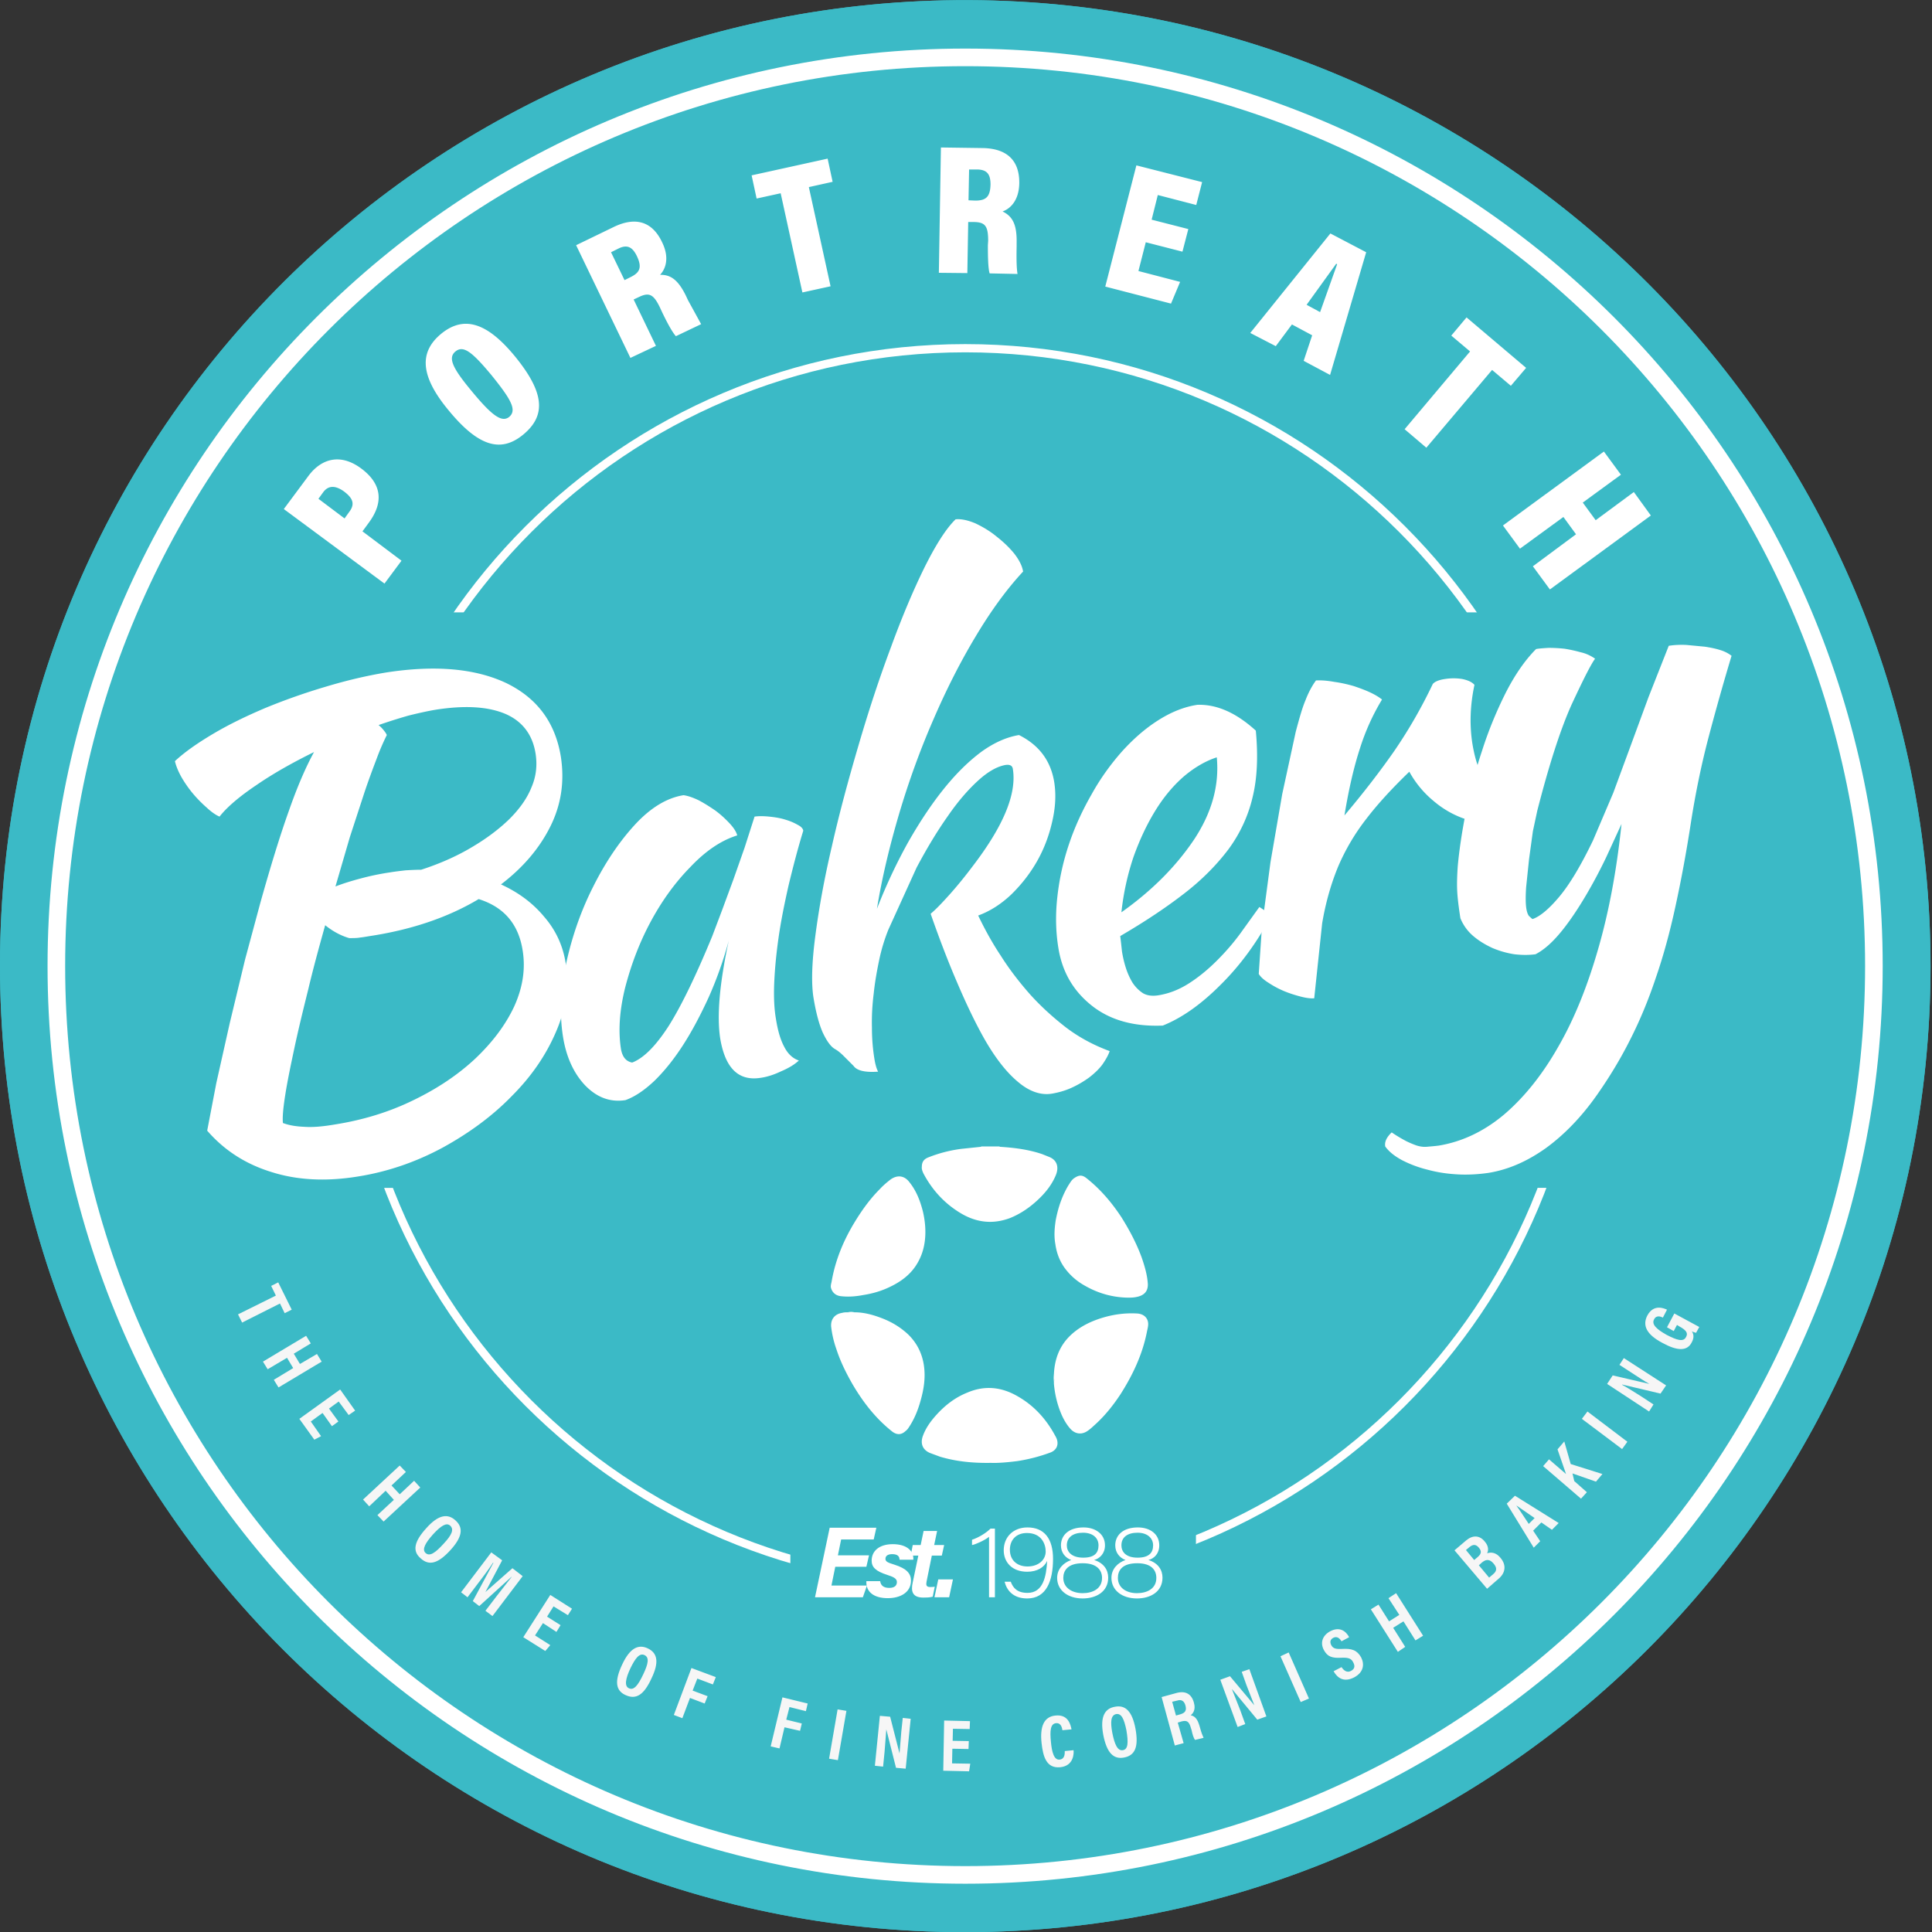 <svg xmlns="http://www.w3.org/2000/svg" fill="none" fill-rule="nonzero" stroke="black" stroke-width=".501" stroke-linejoin="bevel" stroke-miterlimit="10" overflow="visible" width="300" height="300" viewBox="0 -225 225 225" xmlns:v="https://vecta.io/nano"><rect x="0" y="-225" width="225" height="225" fill="#333333" stroke="none"/><g stroke="none" fill="#3bbac6"><path d="M112.347.017c62.104 0 112.415-50.277 112.483-112.414.034-62.138-50.208-112.346-111.97-112.586C50.62-225.222.069-174.876 0-112.705-.067-50.43 50.243.017 112.347.017z"/><path d="M112.347.017C50.243.017-.067-50.43 0-112.705c.069-62.171 50.62-112.517 112.86-112.278 61.762.24 112.004 50.448 111.97 112.586C224.762-50.26 174.451.017 112.347.017z"/></g><g stroke="#fff" stroke-linejoin="miter"><path d="M218.233-112.5c0 58.446-47.372 105.852-105.818 105.852S6.563-54.054 6.563-112.5 53.97-218.318 112.415-218.318 218.233-170.946 218.233-112.5z" stroke-width="2.05"/><path d="M212.799-171.048h0M184.362-112.5c0 39.751-32.196 71.981-71.947 71.981S40.469-72.749 40.469-112.5c0-39.716 32.196-71.947 71.946-71.947s71.947 32.231 71.947 71.947" stroke-width=".957"/></g><g stroke="none"><path d="M139.28-33.103H92.045V-47.97h47.235v14.867zm54.208-53.558H31.308v-67.025h162.18v67.025z" fill="#3bbac6"/><g fill="#fff"><path d="M58.96-145.449c-3.623-1.709-8.306-2.118-14.013-1.23-2.257.376-4.581.923-6.973 1.641a73.3 73.3 0 0 0-7.008 2.461c-2.255.956-4.307 1.947-6.152 3.042s-3.35 2.153-4.443 3.178c.137.581.376 1.162.752 1.846a13.69 13.69 0 0 0 1.333 1.914c.512.615 1.06 1.161 1.606 1.64.513.479 1.026.854 1.504 1.06.855-1.094 2.291-2.324 4.273-3.657 1.982-1.367 4.238-2.632 6.733-3.862-.956 1.743-1.949 4.033-2.94 6.87-1.025 2.871-2.118 6.425-3.315 10.698l-1.777 6.597-1.778 7.382-1.571 7.007-1.061 5.536c1.983 2.291 4.478 3.897 7.486 4.82 3.007.957 6.392 1.128 10.117.512 3.418-.546 6.7-1.674 9.809-3.349 3.111-1.709 5.811-3.691 8.067-6.016 2.29-2.29 3.999-4.785 5.161-7.519 1.162-2.7 1.538-5.298 1.128-7.827-.308-2.119-1.163-3.965-2.53-5.537-1.333-1.606-3.007-2.836-5.024-3.76 2.563-1.948 4.478-4.204 5.742-6.733s1.675-5.23 1.231-8.134c-.65-3.999-2.769-6.836-6.357-8.58zm-17.021 29.634c.376-.034.888-.137 1.572-.239 4.648-.753 8.749-2.154 12.235-4.239 2.94.923 4.649 2.906 5.127 6.015.342 2.154 0 4.307-.991 6.494-1.025 2.189-2.563 4.205-4.545 6.085-2.017 1.879-4.41 3.486-7.247 4.853-2.802 1.367-5.844 2.29-9.091 2.803-1.402.239-2.563.342-3.52.273-.958-.034-1.812-.171-2.53-.444-.068-.683.034-1.778.273-3.281.239-1.538.616-3.35 1.06-5.434s.992-4.342 1.606-6.802c.582-2.461 1.265-4.956 1.983-7.519.888.717 1.846 1.23 2.803 1.503.512 0 .922 0 1.265-.068zm16.918-26.045c1.982.855 3.178 2.428 3.52 4.649.205 1.333.069 2.632-.478 3.896-.513 1.299-1.401 2.529-2.563 3.691-1.197 1.162-2.632 2.256-4.375 3.282-1.71 1.025-3.691 1.914-5.914 2.632-.614 0-1.196.034-1.811.068-.581.068-1.196.136-1.812.239a29.39 29.39 0 0 0-3.451.718c-1.162.308-2.12.615-2.906.923l1.675-5.743 1.674-5.127c.513-1.537 1.027-2.904 1.47-4.067a27.23 27.23 0 0 1 1.162-2.699c-.101-.24-.272-.445-.409-.616-.171-.205-.342-.376-.548-.547a66.1 66.1 0 0 1 3.453-1.094c1.094-.273 2.153-.512 3.144-.683 3.452-.547 6.152-.376 8.169.478z"/><path d="M86.713-126.274l-1.299 3.692-1.298 3.52-1.163 3.076c-1.914 4.648-3.623 8.168-5.093 10.493-1.503 2.324-2.904 3.725-4.237 4.238-.719-.136-1.129-.649-1.299-1.538-.342-2.154-.171-4.546.478-7.178.684-2.632 1.641-5.195 2.939-7.621s2.837-4.581 4.648-6.426c1.778-1.88 3.59-3.111 5.469-3.691-.103-.411-.409-.889-.888-1.402s-1.025-1.026-1.675-1.504c-.649-.444-1.299-.855-1.948-1.196-.65-.308-1.23-.513-1.743-.581-1.948.308-3.863 1.47-5.709 3.487-1.811 1.982-3.417 4.374-4.819 7.177-1.401 2.768-2.426 5.708-3.11 8.783-.683 3.111-.82 5.982-.41 8.614.376 2.427 1.265 4.34 2.598 5.742 1.367 1.401 2.905 1.982 4.682 1.709 1.059-.376 2.188-1.128 3.35-2.222 1.162-1.127 2.29-2.529 3.349-4.17s2.051-3.52 3.008-5.605a45.06 45.06 0 0 0 2.324-6.563c-1.059 4.922-1.401 8.717-.991 11.383.581 3.451 2.119 4.99 4.716 4.579.719-.102 1.504-.342 2.359-.751.889-.377 1.572-.787 2.085-1.265-.718-.239-1.299-.787-1.709-1.607-.445-.82-.752-1.914-.957-3.213-.205-1.162-.274-2.563-.205-4.204s.239-3.418.513-5.331.683-3.931 1.162-6.05c.512-2.119 1.059-4.239 1.708-6.357-.034-.24-.238-.479-.649-.684-.41-.239-.888-.444-1.47-.615-.547-.171-1.161-.274-1.846-.342s-1.264-.069-1.708 0l-1.162 3.623zm9.092 21.498c.478 1.026.956 1.675 1.435 1.949.307.17.649.444.957.752l1.196 1.196c.411.581 1.367.787 2.872.684-.206-.376-.343-.924-.445-1.573a22.4 22.4 0 0 1-.274-3.554c-.034-1.299.034-2.597.205-3.965.137-1.333.377-2.666.65-3.964a20.91 20.91 0 0 1 1.06-3.487l3.28-7.212c1.197-2.256 2.394-4.238 3.624-5.981 1.196-1.743 2.392-3.11 3.554-4.17s2.222-1.64 3.179-1.811c.513-.069.786.068.855.444.478 2.905-1.094 6.664-4.649 11.313-.923 1.231-1.845 2.358-2.7 3.315-.889.992-1.606 1.744-2.222 2.257.991 2.836 2.017 5.536 3.111 8.065 1.093 2.564 2.153 4.752 3.178 6.562 1.299 2.257 2.598 3.898 3.931 4.991 1.298 1.094 2.631 1.539 3.896 1.333.787-.137 1.538-.342 2.291-.684s1.434-.751 2.05-1.196c.616-.479 1.128-.957 1.538-1.504.376-.546.683-1.059.854-1.572-1.845-.684-3.52-1.572-5.058-2.734-1.504-1.163-2.905-2.427-4.204-3.863-1.265-1.435-2.427-2.939-3.418-4.511-1.025-1.538-1.88-3.111-2.632-4.682 1.402-.513 2.666-1.333 3.828-2.428 1.162-1.127 2.188-2.426 3.008-3.862s1.402-2.973 1.777-4.614c.376-1.606.479-3.144.24-4.648-.411-2.495-1.778-4.306-4.102-5.468-1.436.238-2.905.888-4.374 1.947-1.47 1.094-2.906 2.495-4.341 4.273s-2.803 3.828-4.17 6.22c-1.333 2.393-2.564 4.99-3.657 7.793.58-3.588 1.47-7.28 2.597-11.108 1.128-3.794 2.461-7.451 3.965-10.903 1.504-3.486 3.144-6.733 4.956-9.741 1.777-2.973 3.623-5.502 5.503-7.52-.103-.648-.445-1.333-1.025-2.084-.582-.718-1.265-1.367-2.052-1.983-.785-.649-1.606-1.128-2.46-1.538-.889-.375-1.675-.546-2.324-.478-1.06 1.025-2.256 2.871-3.589 5.537-1.299 2.631-2.632 5.776-3.93 9.33-1.333 3.556-2.598 7.383-3.795 11.485-1.196 4.067-2.256 7.998-3.11 11.792-.888 3.794-1.504 7.245-1.914 10.39-.41 3.11-.478 5.536-.206 7.211.274 1.641.616 2.974 1.061 3.999zm43.646-38.143c-1.572.239-3.076.855-4.58 1.811s-2.871 2.153-4.204 3.623c-1.299 1.47-2.495 3.111-3.52 4.956-1.06 1.846-1.949 3.759-2.632 5.777a29.24 29.24 0 0 0-1.367 6.117c-.24 2.086-.205 4.068.102 5.982.444 2.836 1.743 5.059 3.897 6.767s4.921 2.462 8.27 2.325c2.223-.89 4.444-2.461 6.7-4.718 2.29-2.255 4.272-4.955 5.947-8.099-.376-.308-.855-.65-1.401-.992l-2.187 3.042c-.821 1.128-1.744 2.187-2.735 3.179s-2.051 1.879-3.213 2.631-2.358 1.231-3.657 1.436c-.684.102-1.264.034-1.743-.239-.478-.308-.889-.718-1.231-1.23a8.16 8.16 0 0 1-.785-1.744c-.206-.65-.342-1.264-.445-1.88l-.103-.957-.102-.854c2.871-1.675 5.332-3.316 7.451-4.957 2.085-1.605 3.794-3.349 5.161-5.161 1.333-1.81 2.29-3.862 2.802-6.049.547-2.221.65-4.819.376-7.758-2.289-2.085-4.545-3.077-6.801-3.008zm-.41 15.722c-2.12 3.145-4.922 5.948-8.442 8.443A30.27 30.27 0 0 1 132-125.18c.717-2.017 1.572-3.828 2.563-5.435s2.119-2.939 3.35-3.999c1.265-1.059 2.53-1.777 3.794-2.187.307 3.281-.581 6.46-2.666 9.604z"/><path d="M147.722-110.551a10.98 10.98 0 0 0 1.778.957c.649.273 1.299.477 1.948.648s1.162.24 1.606.206l.923-8.716c.41-2.46 1.059-4.683 1.88-6.665a25.13 25.13 0 0 1 3.281-5.537c1.333-1.743 3.008-3.554 4.991-5.469a11.75 11.75 0 0 0 2.836 3.419c1.162.991 2.46 1.708 3.862 2.153.616-.82 1.129-1.675 1.607-2.564s.718-1.469.718-1.777c-.787-.923-1.333-2.427-1.675-4.477-.342-2.188-.274-4.478.239-6.87-.308-.342-.786-.548-1.435-.683a6.4 6.4 0 0 0-1.983 0c-.718.101-1.196.306-1.436.58a57.2 57.2 0 0 1-4.477 7.793c-1.641 2.358-3.588 4.887-5.811 7.519.513-3.144 1.128-5.742 1.812-7.827a25.98 25.98 0 0 1 2.564-5.673c-.342-.274-.786-.547-1.368-.821s-1.23-.512-1.948-.752c-.718-.205-1.469-.376-2.222-.478-.751-.137-1.469-.206-2.153-.171-.478.649-.889 1.435-1.23 2.325-.376.888-.718 2.118-1.128 3.656l-1.572 7.246-1.367 7.93-.991 7.451-.377 5.571c.206.342.581.684 1.128 1.026z"/><path d="M198.922-138.92a286.73 286.73 0 0 1 2.735-9.707 3.97 3.97 0 0 0-1.265-.65c-.513-.171-1.162-.307-1.846-.41l-2.153-.204c-.752-.034-1.435 0-2.051.101l-2.358 5.982-2.085 5.674-2.017 5.468-2.358 5.537c-1.401 2.906-2.7 5.093-3.931 6.563s-2.289 2.324-3.109 2.597c-.137-.068-.24-.205-.411-.342-.136-.17-.239-.443-.307-.82-.103-.614-.103-1.47-.035-2.529l.342-3.281.445-3.247.512-2.392c1.367-5.332 2.7-9.502 4.033-12.442 1.368-2.939 2.256-4.682 2.701-5.264-.479-.341-1.06-.614-1.676-.751a16.7 16.7 0 0 0-1.879-.411 17.76 17.76 0 0 0-1.846-.102c-.58.034-1.093.068-1.47.137-1.299 1.298-2.495 3.042-3.554 5.126-1.059 2.12-1.983 4.341-2.734 6.7-.786 2.358-1.402 4.751-1.881 7.109-.478 2.393-.785 4.511-.956 6.357-.069 1.026-.103 1.948-.069 2.769.034.854.171 1.948.376 3.281a5.35 5.35 0 0 0 1.504 2.085c.684.581 1.436 1.025 2.256 1.402.82.341 1.641.58 2.529.717.888.103 1.709.103 2.461 0 1.059-.547 2.051-1.47 3.076-2.735.991-1.23 1.914-2.631 2.803-4.135a57.56 57.56 0 0 0 2.393-4.511l1.743-3.794c-.547 5.263-1.436 10.117-2.7 14.492-1.265 4.408-2.803 8.236-4.683 11.484-1.845 3.246-3.965 5.878-6.289 7.861-2.358 1.982-4.922 3.178-7.622 3.623-.547.068-.991.102-1.401.136s-.82-.034-1.231-.171c-.376-.136-.785-.307-1.196-.513-.444-.238-.991-.546-1.641-.991-.58.548-.854 1.094-.751 1.641.444.615 1.093 1.128 1.982 1.607a13.48 13.48 0 0 0 2.939 1.093c1.128.308 2.256.479 3.486.547 1.197.068 2.393 0 3.589-.17 2.359-.377 4.58-1.368 6.733-2.906 2.154-1.572 4.17-3.657 5.982-6.254 1.436-2.052 2.735-4.205 3.828-6.393 1.128-2.221 2.119-4.613 2.974-7.177.888-2.563 1.64-5.332 2.29-8.34.649-2.973 1.264-6.254 1.811-9.843.513-3.247 1.163-6.46 1.982-9.604zm-165.87-26.796l2.87-3.862c1.504-2.017 3.727-2.666 6.153-.856s2.598 3.965.889 6.289l-.752 1.026 4.545 3.418-1.981 2.666zm7.075 1.093l.513-.718c.717-.922.512-1.606-.582-2.427-1.093-.785-1.879-.648-2.426.103l-.547.753zm19.824-18.901c3.383 4.136 3.759 6.87.956 9.16-2.631 2.154-5.263 1.299-8.681-2.871-3.316-3.999-3.417-6.767-.854-8.887 2.666-2.187 5.366-1.298 8.579 2.598zm-5.025 4.067c2.29 2.769 3.486 3.726 4.376 3.008.922-.786.238-2.017-2.086-4.887-2.221-2.666-3.246-3.487-4.17-2.734s-.307 1.982 1.88 4.613zm18.867-10.664l2.598 5.401-2.974 1.401-6.323-13.125 4.443-2.152c2.529-1.197 4.444-.582 5.572 1.81.888 1.812.41 3.111-.24 3.794 1.231-.034 2.12.582 3.042 2.496l.206.444 1.537 2.803-2.939 1.401c-.41-.445-1.025-1.572-1.641-2.871l-.205-.444c-.751-1.572-1.264-1.812-2.426-1.264zm-1.06-2.255l.684-.342c1.128-.546 1.368-1.162.752-2.461-.512-1.059-1.128-1.367-2.119-.888l-.889.443zm18.183-10.117l-2.801.615-.582-2.7 8.852-1.948.582 2.7-2.769.615 2.529 11.552-3.281.718-2.53-11.552zm21.841 3.349l-.102 5.948-3.316-.034.239-14.595 4.922.069c2.803.068 4.238 1.469 4.204 4.101-.034 2.016-1.059 2.973-1.948 3.281 1.128.547 1.675 1.47 1.64 3.588v.513c-.034 1.607 0 2.53.103 3.18l-3.247-.069c-.171-.547-.205-1.846-.205-3.282l.034-.513c0-1.708-.342-2.153-1.606-2.187zm.035-2.529l.785.034c1.265 0 1.744-.444 1.778-1.879 0-1.197-.41-1.709-1.504-1.743h-.991zm24.916 5.982l-4.272-1.095-.855 3.35 4.854 1.265-1.06 2.529-7.656-1.983 3.623-14.115 7.656 1.948-.684 2.666-4.477-1.162-.718 2.871 4.272 1.094-.683 2.632zm12.749 8.476l-1.881 2.529-2.972-1.538 9.331-11.587 4.169 2.187-4.204 14.288-3.076-1.641.991-2.974zm3.28-1.436l1.983-5.571-.102-.069-3.452 4.786z"/><path d="M171.203-184.07l-2.187-1.846 1.777-2.119 6.938 5.878-1.777 2.086-2.187-1.846-7.656 9.057-2.53-2.153 7.622-9.057zm15.586 11.655l1.983 2.7-4.444 3.246 1.504 2.052 4.444-3.282 1.981 2.734-11.757 8.613-1.982-2.699 5.024-3.727-1.47-2.016-5.058 3.691-1.983-2.7 11.758-8.612zM116.414-91.48v.034c-.102.103-.205.103-.307.103h-1.573c-.102 0-.204 0-.273-.103v-.034h2.153zm-1.025 36.845c-2.154.035-4.067-.171-5.913-.718l-1.196-.444c-.855-.376-1.128-1.127-.786-2.017.341-.922.922-1.708 1.572-2.426 1.025-1.128 2.187-2.016 3.555-2.564 2.05-.888 4.033-.683 5.946.445 1.846 1.059 3.248 2.598 4.273 4.477.137.239.274.479.308.787.068.546-.205.99-.753 1.23a19.58 19.58 0 0 1-3.93 1.025c-1.094.137-2.222.24-3.076.205z"/><path d="M114.261-91.446h2.153c1.675.103 3.35.308 4.956.855l.855.342c.889.376 1.128 1.196.718 2.153-.479 1.128-1.231 2.051-2.119 2.871-.958.889-2.017 1.606-3.213 2.085-2.017.752-3.931.512-5.743-.581-1.879-1.128-3.315-2.7-4.34-4.648-.103-.24-.205-.479-.171-.753 0-.512.205-.854.683-1.059a15.87 15.87 0 0 1 3.931-1.025l2.29-.24zM99.53-72.169c1.059 0 2.085.274 3.076.65 1.197.444 2.222 1.059 3.144 1.913 1.026.992 1.641 2.223 1.846 3.623s0 2.735-.376 4.068c-.308 1.128-.751 2.222-1.401 3.179-.103.171-.24.308-.376.41-.478.444-.991.444-1.504.069-1.914-1.504-3.384-3.385-4.614-5.469-.752-1.299-1.436-2.666-1.915-4.136-.306-.854-.512-1.744-.614-2.632-.069-.854.41-1.47 1.264-1.606.24-.069.445-.069.649-.069.274.034.547 0 .821 0zm8.238-9.365c0 1.47-.343 2.837-1.198 4.067-.717 1.025-1.708 1.744-2.836 2.291-1.026.512-2.085.82-3.179.991-.888.171-1.743.239-2.632.137-.614-.069-1.025-.445-1.162-1.026-.034-.273.069-.512.103-.752.445-2.529 1.436-4.853 2.769-7.007.82-1.333 1.742-2.597 2.837-3.691.375-.41.82-.786 1.264-1.128.786-.547 1.606-.444 2.187.342.82 1.025 1.265 2.222 1.573 3.452.171.752.274 1.538.274 2.324zm23.549 7.657c-1.778-.034-3.453-.513-4.991-1.402-.923-.513-1.708-1.196-2.358-2.085-.581-.82-.923-1.743-1.06-2.734-.171-.923-.102-1.846.035-2.769.273-1.436.717-2.802 1.469-4.067.206-.307.377-.649.683-.855.548-.376.924-.41 1.436 0 1.641 1.299 2.94 2.837 4.068 4.547.922 1.469 1.743 3.007 2.358 4.682.342.991.65 2.017.718 3.076.034.854-.41 1.367-1.367 1.538-.342.069-.65.069-.991.069zm-8.58 8.955c.069-1.778.65-3.351 1.949-4.581 1.162-1.093 2.598-1.742 4.135-2.153 1.163-.308 2.359-.444 3.589-.376.718.034 1.231.445 1.299 1.093.034.343-.068.685-.137 1.026-.513 2.631-1.64 5.025-3.076 7.28-.854 1.299-1.811 2.495-2.94 3.52-.341.308-.649.616-1.059.856-.615.341-1.265.238-1.777-.274-.479-.513-.855-1.162-1.129-1.812-.477-1.128-.751-2.324-.854-3.52v-.24c.103-.273.103-.547 0-.819z"/><path d="M122.737-64.922h.035c.136.136.102.683-.035.819a3.3 3.3 0 0 1 0-.819zM99.53-72.169a1.13 1.13 0 0 1-.821 0c.274-.068.547-.068.821 0zm31.855.171h.752v.034h-.719s0-.034-.033-.034zm-30.488 29.463h-3.622l-.445 2.187h4.136l-.479 1.367h-5.572l1.71-8.1h5.434l-.308 1.367h-3.793l-.377 1.846h3.624l-.308 1.333z"/><path d="M102.504-40.861c.068.513.409.787 1.059.787.615 0 .889-.274.889-.684 0-.376-.342-.581-1.094-.82-1.401-.445-1.846-.923-1.846-1.675 0-1.094.855-1.914 2.461-1.914 1.709 0 2.462.854 2.393 1.811h-1.607c0-.342-.171-.649-.855-.649-.409 0-.785.137-.785.546 0 .342.307.445 1.059.684 1.401.444 1.914 1.026 1.914 1.846 0 1.401-1.264 2.051-2.7 2.051-1.606 0-2.563-.718-2.495-1.983z"/><path d="M106.298-45.064h.922l.342-1.641h1.573l-.342 1.641h1.162l-.274 1.23h-1.162l-.616 3.041c-.068.377-.034.616.411.616.205 0 .342 0 .547-.034l-.239 1.162c-.377.102-.753.102-1.094.102-1.265 0-1.47-.718-1.23-1.777l.649-3.11h-.889zm2.529 6.083l.444-2.085h1.709l-.445 2.085h-1.708zm6.357 0v-7.041c-.513.41-1.572.889-1.983.958v-.616c.821-.274 1.675-.82 2.154-1.299h.512v7.998zm2.529-1.812c.274.753.786 1.299 1.948 1.299 1.812 0 2.188-1.879 2.291-3.725-.342.752-1.162 1.264-2.325 1.264-1.777 0-2.734-1.127-2.734-2.495 0-1.538 1.094-2.666 2.768-2.666 1.949 0 2.974 1.299 2.974 3.657 0 2.53-.752 4.615-3.008 4.615-1.674 0-2.393-.991-2.631-1.949zm-.102-3.725c0 1.265.888 1.949 2.05 1.949 1.299 0 2.12-.787 2.12-1.744 0-.854-.479-2.153-2.188-2.153-1.265 0-1.982.82-1.982 1.948zm5.503 3.282c0-1.061.751-1.778 1.64-2.086-.649-.239-1.197-.82-1.197-1.709 0-1.162.89-2.085 2.632-2.085 1.401 0 2.496.786 2.496 2.085 0 .958-.616 1.538-1.265 1.709 1.128.342 1.64 1.162 1.64 2.051 0 1.64-1.401 2.427-2.973 2.427-1.743 0-2.973-.957-2.973-2.392zm5.229 0c0-.89-.582-1.71-2.256-1.71-1.743 0-2.256.855-2.256 1.71 0 1.127.992 1.776 2.256 1.776 1.162 0 2.256-.512 2.256-1.776zm-4.102-3.795c0 .718.513 1.436 1.915 1.436 1.299 0 1.777-.547 1.777-1.436 0-.82-.615-1.469-1.811-1.469-1.129 0-1.881.512-1.881 1.469zm5.196 3.795c0-1.061.751-1.778 1.64-2.086-.65-.239-1.196-.82-1.196-1.709 0-1.162.889-2.085 2.632-2.085 1.436 0 2.495.786 2.495 2.085 0 .958-.582 1.538-1.265 1.709 1.128.342 1.64 1.162 1.64 2.051 0 1.64-1.4 2.427-2.973 2.427-1.743 0-2.973-.957-2.973-2.392zm5.229 0c0-.89-.547-1.71-2.221-1.71-1.778 0-2.257.855-2.257 1.71 0 1.127.958 1.776 2.222 1.776 1.162 0 2.256-.512 2.256-1.776zm-4.067-3.795c0 .718.478 1.436 1.88 1.436 1.299 0 1.811-.547 1.811-1.436 0-.82-.649-1.469-1.811-1.469s-1.88.512-1.88 1.469z"/></g><path d="M32.128-74.117l-.546-1.127.82-.411 1.572 3.178-.82.411-.547-1.128-4.409 2.221-.478-.956 4.408-2.188zm3.522 4.683l.546.888-1.982 1.197.717 1.196 1.983-1.162.547.889-5.025 3.008-.547-.89 2.256-1.367-.718-1.196-2.255 1.333-.548-.888 5.026-3.008zm3.007 10.527l-1.094-1.539-1.367.992 1.196 1.709-.785.41-1.744-2.426 4.752-3.419 1.742 2.461-.751.513-1.162-1.573-1.128.821 1.093 1.504-.752.547zm7.895 4.58l.719.752-1.676 1.572.957 1.025 1.675-1.572.718.787-4.272 3.964-.718-.752 1.914-1.777-.957-1.06-1.914 1.812-.717-.786 4.271-3.965zm5.914 9.843c-1.436 1.573-2.495 1.88-3.487.957-.957-.82-.786-1.914.684-3.52 1.401-1.573 2.495-1.709 3.383-.889.958.855.787 1.948-.58 3.452zm-2.017-1.846c-.923 1.026-1.333 1.778-.889 2.188.479.444 1.128 0 2.119-1.093.924-.992 1.23-1.641.753-2.086-.445-.409-1.094.034-1.983.991zm7.417 7.178l1.708-2.187v-.034l-3.759 3.417-.752-.58 2.393-4.444-.035-.034c-.376.582-1.093 1.572-1.709 2.358l-1.264 1.675-.752-.581 3.52-4.648 1.265.922-1.948 3.692 3.144-2.769 1.196.923-3.52 4.648-.82-.614zm6.938 4.204l-1.572-1.025-.923 1.435 1.777 1.129-.581.683-2.563-1.607 3.144-4.921 2.53 1.606-.479.752-1.674-1.025-.753 1.196 1.573.991-.479.786zm11.074 5.401c-.888 1.948-1.812 2.529-3.042 1.948-1.128-.513-1.299-1.607-.375-3.555.888-1.914 1.879-2.392 2.973-1.88 1.161.547 1.333 1.641.444 3.487zm-2.461-1.162c-.581 1.23-.718 2.084-.171 2.324.581.273 1.06-.342 1.675-1.641.581-1.23.718-1.948.137-2.221s-1.06.341-1.641 1.538zm7.109-.034l2.837 1.059-.342.854-1.811-.683-.547 1.401 1.743.649-.342.854-1.709-.648-.888 2.358-.991-.377 2.05-5.467zm10.596 3.417l2.939.717-.205.89-1.913-.479-.377 1.47 1.812.444-.205.855-1.812-.411-.58 2.461-1.027-.239 1.368-5.708zm7.451 1.573l-.992 5.741-1.025-.17.991-5.742 1.026.171zm3.315 6.391l.582-5.811 1.196.103 1.093 4.272.206-2.529.171-1.606.922.102-.581 5.811-1.128-.103-1.128-4.477-.205 2.631-.171 1.71zm10.904-1.949l-1.881-.034-.034 1.709 2.12.035-.137.888-3.008-.069.103-5.844 3.008.069-.035.922-1.948-.034-.034 1.402 1.88.034-.034.922zm12.235.137c.034.308.068 1.812-1.537 1.983-1.641.171-2.017-1.265-2.188-2.803-.205-1.88.239-3.076 1.606-3.213 1.539-.171 1.778 1.129 1.881 1.607l-1.061.102c-.034-.171-.102-.888-.751-.82s-.719.889-.582 2.222c.103 1.093.342 2.118 1.026 2.016.615-.068.581-.752.581-.991zm7.212-2.495c.377 2.086-.034 3.111-1.333 3.35-1.23.239-2.017-.547-2.426-2.666-.376-2.085.171-3.042 1.367-3.247 1.23-.24 2.016.547 2.392 2.563zm-2.7.479c.274 1.367.615 2.119 1.231 2.016s.648-.888.41-2.324c-.274-1.333-.581-1.982-1.196-1.88-.616.137-.684.889-.445 2.188zm7.622-1.196l.684 2.392-1.026.274-1.537-5.64 1.742-.479c1.025-.273 1.744.103 2.017 1.129.239.82-.102 1.264-.376 1.469.479.102.786.41 1.025 1.23l.068.239c.172.616.274.856.411 1.162l-.991.24c-.171-.205-.308-.649-.41-1.162l-.069-.205c-.205-.752-.445-.957-1.093-.786zm-.205-.821l.479-.137c.614-.17.785-.478.614-1.059-.136-.478-.443-.718-.957-.547l-.58.137zm7.178 1.333l-2.017-5.502 1.127-.411 2.837 3.384-.922-2.358-.547-1.539.889-.308 1.982 5.503-1.06.377-2.939-3.555v.035l.958 2.426.58 1.607zm5.946-8.681l2.359 5.366-.957.41-2.358-5.332.956-.444zm6.153 1.709c.273.409.649.683 1.094.444.478-.239.478-.615.273-.991-.205-.445-.547-.581-1.367-.547-1.128.068-1.641-.136-2.051-.889-.445-.82-.205-1.675.718-2.187 1.162-.616 1.88.034 2.222.683l-.889.479c-.171-.274-.479-.65-.957-.41-.376.205-.41.513-.24.855.205.375.479.478 1.232.443 1.162-.068 1.776.137 2.255.992.41.82.274 1.743-.821 2.324-1.196.615-1.948.069-2.392-.718zm3.418-6.733l.888-.548 1.231 1.949 1.196-.752-1.265-1.948.889-.582 3.144 4.956-.888.547-1.401-2.221-1.197.752 1.402 2.221-.854.581-3.145-4.955zm9.74-6.871l1.367-1.162c.787-.649 1.573-.581 2.154.137.478.547.444 1.06.274 1.367.444-.136 1.025-.136 1.571.547.719.855.548 1.777-.238 2.427l-1.333 1.162zm2.7.786c.479-.409.445-.717.137-1.093-.341-.41-.683-.41-1.093-.069l-.411.342.958 1.162zm1.333 2.393l.479-.41c.411-.342.479-.718.035-1.23-.377-.445-.786-.582-1.333-.137l-.377.342zm5.128-5.468l.82 1.23-.752.752-3.144-5.127.957-.923 5.092 3.178-.786.787-1.23-.854zm.17-1.47l-2.084-1.436h-.034c.342.445.819 1.196 1.435 2.119zm.992-6.049l.683-.787 1.983 1.709-.992-2.871.787-.923.751 2.632 3.692 1.162-.752.888-2.734-.956.205.888 1.47 1.299-.684.752zm5.161-6.359l4.648 3.522-.615.854-4.683-3.52.65-.856zm7.177 0l-4.887-3.212.649-.991 4.272.991c-.614-.342-1.333-.821-2.118-1.333l-1.367-.888.512-.787 4.922 3.179-.65.957-4.477-1.059v.034c.649.342 1.368.82 2.256 1.367l1.401.922zm5.845-9.843l-.376.683c-.171-.034-.308-.102-.479-.17.274.444.205.855-.034 1.299-.546 1.06-1.742.957-3.418.034-1.88-.992-2.323-2.051-1.743-3.179.753-1.401 1.983-.82 2.291-.684l-.479.924c-.205-.103-.752-.342-1.025.205-.342.615.375 1.196 1.47 1.811 1.196.616 1.947.855 2.255.239.274-.479-.034-.82-.786-1.23l-.273-.171-.377.718-.785-.444.854-1.607 2.905 1.572z" fill="#f6f6f6"/></g></svg>